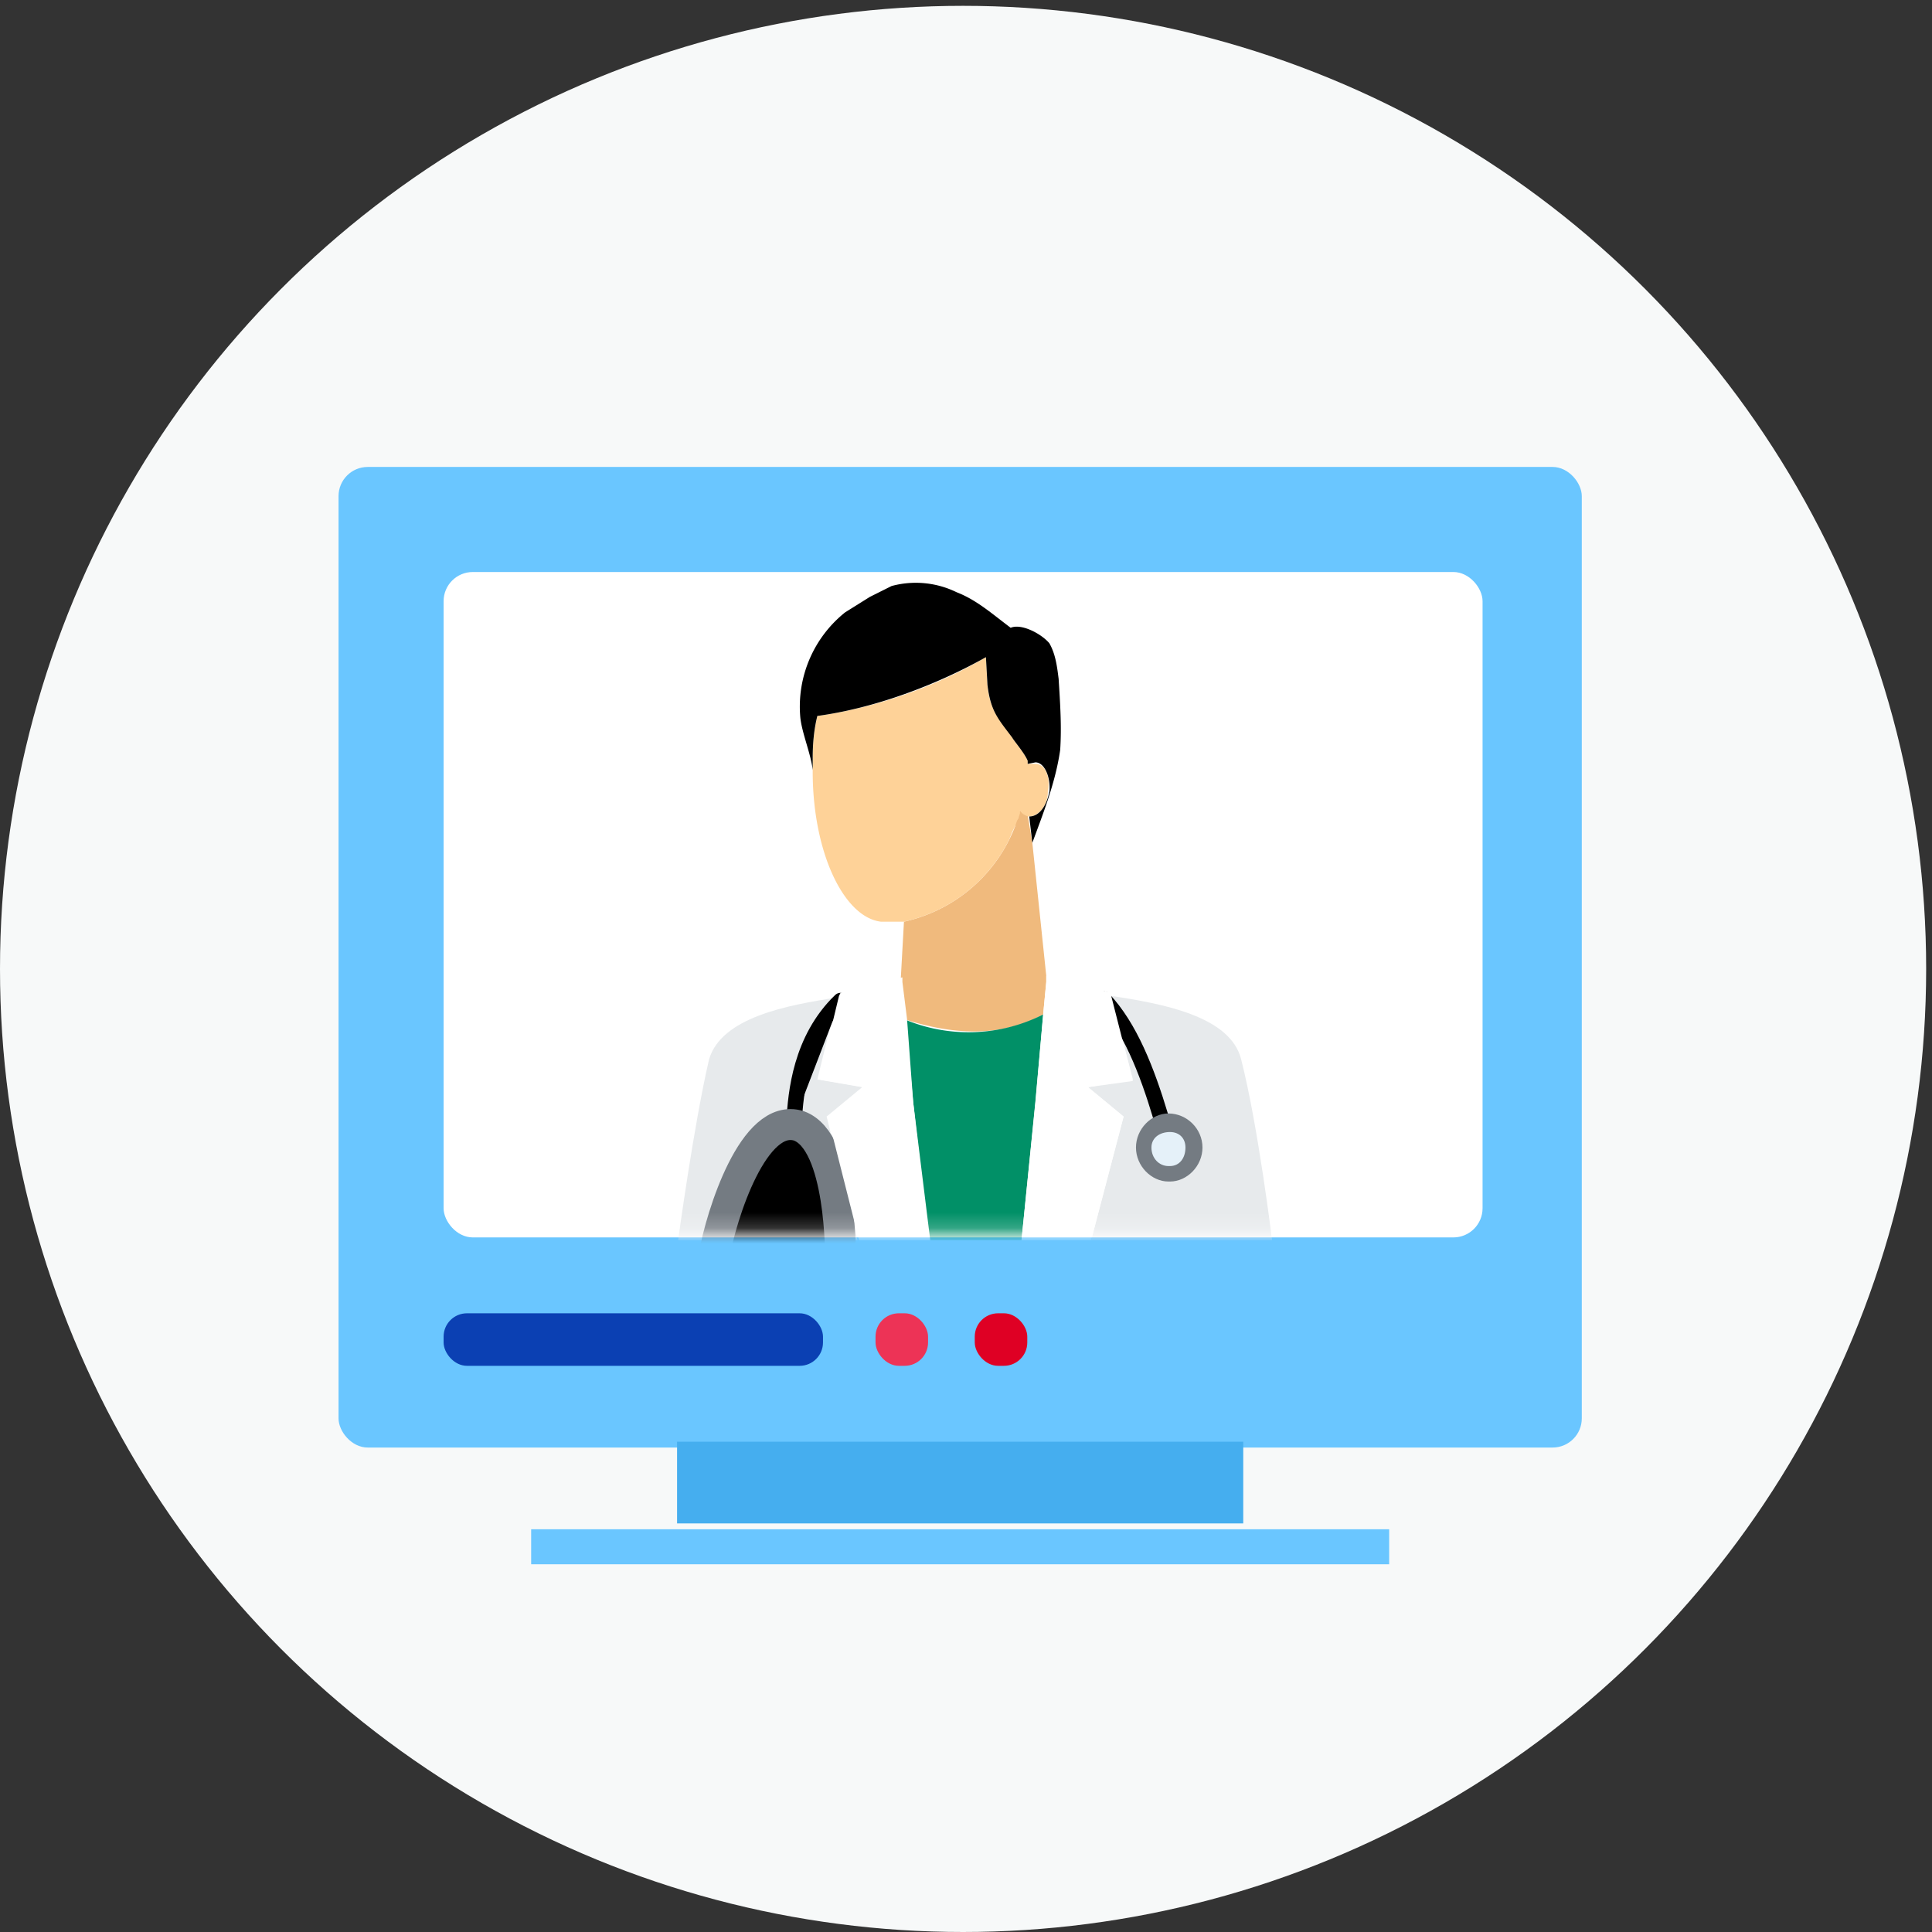 <svg width="100%" height="100%" viewBox="0 0 33.1 33.1" xmlns="http://www.w3.org/2000/svg"><rect x="0" y="0" width="33.1" height="33.1" fill="#333333" stroke="none"/><defs><mask id="a" x="366" y="54" width="68" height="44" maskUnits="userSpaceOnUse"><path fill="#d0dfff" d="M366.7 54.8h67.2v43h-67.2z"/></mask></defs><g stroke-width=".3" transform="translate(-245.8 64.2)"><circle cx="262.3" cy="-47.6" r="16.5" fill="#f7f9f9"/><rect x="251.6" y="-56.2" width="21.3" height="16.8" rx=".5" fill="#6ac6ff"/><rect x="253.4" y="-41.7" width="6.5" height=".9" rx=".4" fill="#0b40b3"/><rect x="260.8" y="-41.7" width=".9" height=".9" rx=".4" fill="#ed3356"/><rect x="262.5" y="-41.7" width=".9" height=".9" rx=".4" fill="#df0024"/><path fill="#45aeef" d="M257.4-39.5h9.7v1.4h-9.7z"/><path fill="#6ac6ff" d="M254.9-38h14.7v.6h-14.7z"/><rect x="253.4" y="-54.4" width="17.8" height="11.4" rx=".5" fill="#fff"/></g><g transform="translate(-89.4 -4.8) scale(.265)" mask="url(#a)"><path d="M405 81.2v.4l-.2 2.1c-3.3 1.8-6.8 1-9 .3l-.2-2.4v-.3l.2-3.6a10 10 0 007.2-6.2v-.3l.2-.2v-.3l.1-.2c.2.2.3.3.5.3l.3 1.8z" fill="#f0ba7d"/><path d="M405.1 69.3c0 1-.7 1.6-1.2 1.6a.8.8 0 01-.6-.4v.2l-.1.3-.1.2-.1.3-.2.4-.2.5a10 10 0 01-6.8 5.3h-1.5c-2.4-.3-4.4-4.5-4.4-9.7v-.5-.4c0-1 .1-1.8.3-2.7 3.7-.5 7.7-1.9 10.9-3.8l.1 1.9c.2 1.6.7 2 1.6 3.3.1.2.8 1 1 1.5v.2h.5c.6 0 1 .8.8 1.8z" fill="#fed298"/><path d="M395.9 84l.5 5.4 1 8.9h6l.9-9 .5-5.6a10.7 10.7 0 01-9 .3z" fill="#019067"/><path d="M405.8 62c-.1-.8-.2-1.6-.6-2.3-.5-.6-1.8-1.3-2.5-1-1.2-.9-2.2-1.8-3.5-2.3a6 6 0 00-4.2-.4l-1.4.7-1.6 1a7.8 7.8 0 00-2.9 6.8c.1 1 .7 2.4.8 3.4v-.4-.4c0-1 .1-1.9.3-2.7 3.7-.5 7.7-2 10.9-3.8l.1 1.8c.2 1.7.7 2.2 1.6 3.4.1.2.8 1 1 1.5v.2l.5-.1c.6 0 1 1 .9 1.9-.2 1-.7 1.6-1.3 1.6l.2 1.7c.7-1.9 1.5-3.9 1.8-6 .1-1.5 0-3-.1-4.6z"/><path d="M390.8 90.3l2 8h-11.6s1-7.4 2-11.7c.8-2.7 5-3.5 8.3-4l-1.3 5.3 2.9.5z" fill="#e7eaec"/><path d="M388.7 90.6c.1-1.8.4-5.3 3-7.8" stroke="#000" stroke-linecap="round" stroke-miterlimit="10"/><path d="M383.5 99.4c.5-2.8 2.6-9.4 5.5-8.5 2.8 1 2.7 8.6 2.7 8.6" stroke="#747b82" stroke-miterlimit="10" stroke-width="2"/><path d="M407.9 98.3l2.1-8-2.3-1.9 2.9-.5-1.4-5.4c3.3.5 7.7 1.3 8.4 4.1 1.1 4.3 2 11.7 2 11.7z" fill="#e7eaec"/><path d="M408.7 82.7c1.7 1.8 2.8 4.6 3.7 7.6" stroke="#000" stroke-linecap="round" stroke-miterlimit="10"/><path d="M396.4 89.4L396 84l-.3-2.4v-.3l-4 1-.1.2-1.3 5.4 2.9.5-2.3 2 2 7.9h4.6zM410.6 88l-1.4-5.5v-.2l-4.2-1.1v.4l-.2 2.1-.5 5.7-.9 8.9h4.5l2.1-8-2.3-1.9z" fill="#fff"/><path d="M413 94.5c1.1 0 2.1-1 2.1-2.2 0-1.2-1-2.2-2.2-2.2-1.1 0-2.1 1-2.1 2.2 0 1.2 1 2.2 2.1 2.2z" fill="#747b82"/><path d="M413 93.5c.6 0 1-.5 1-1.2 0-.6-.4-1-1-1-.7 0-1.2.4-1.2 1 0 .7.5 1.2 1.1 1.2z" fill="#e5f1f9"/></g></svg>